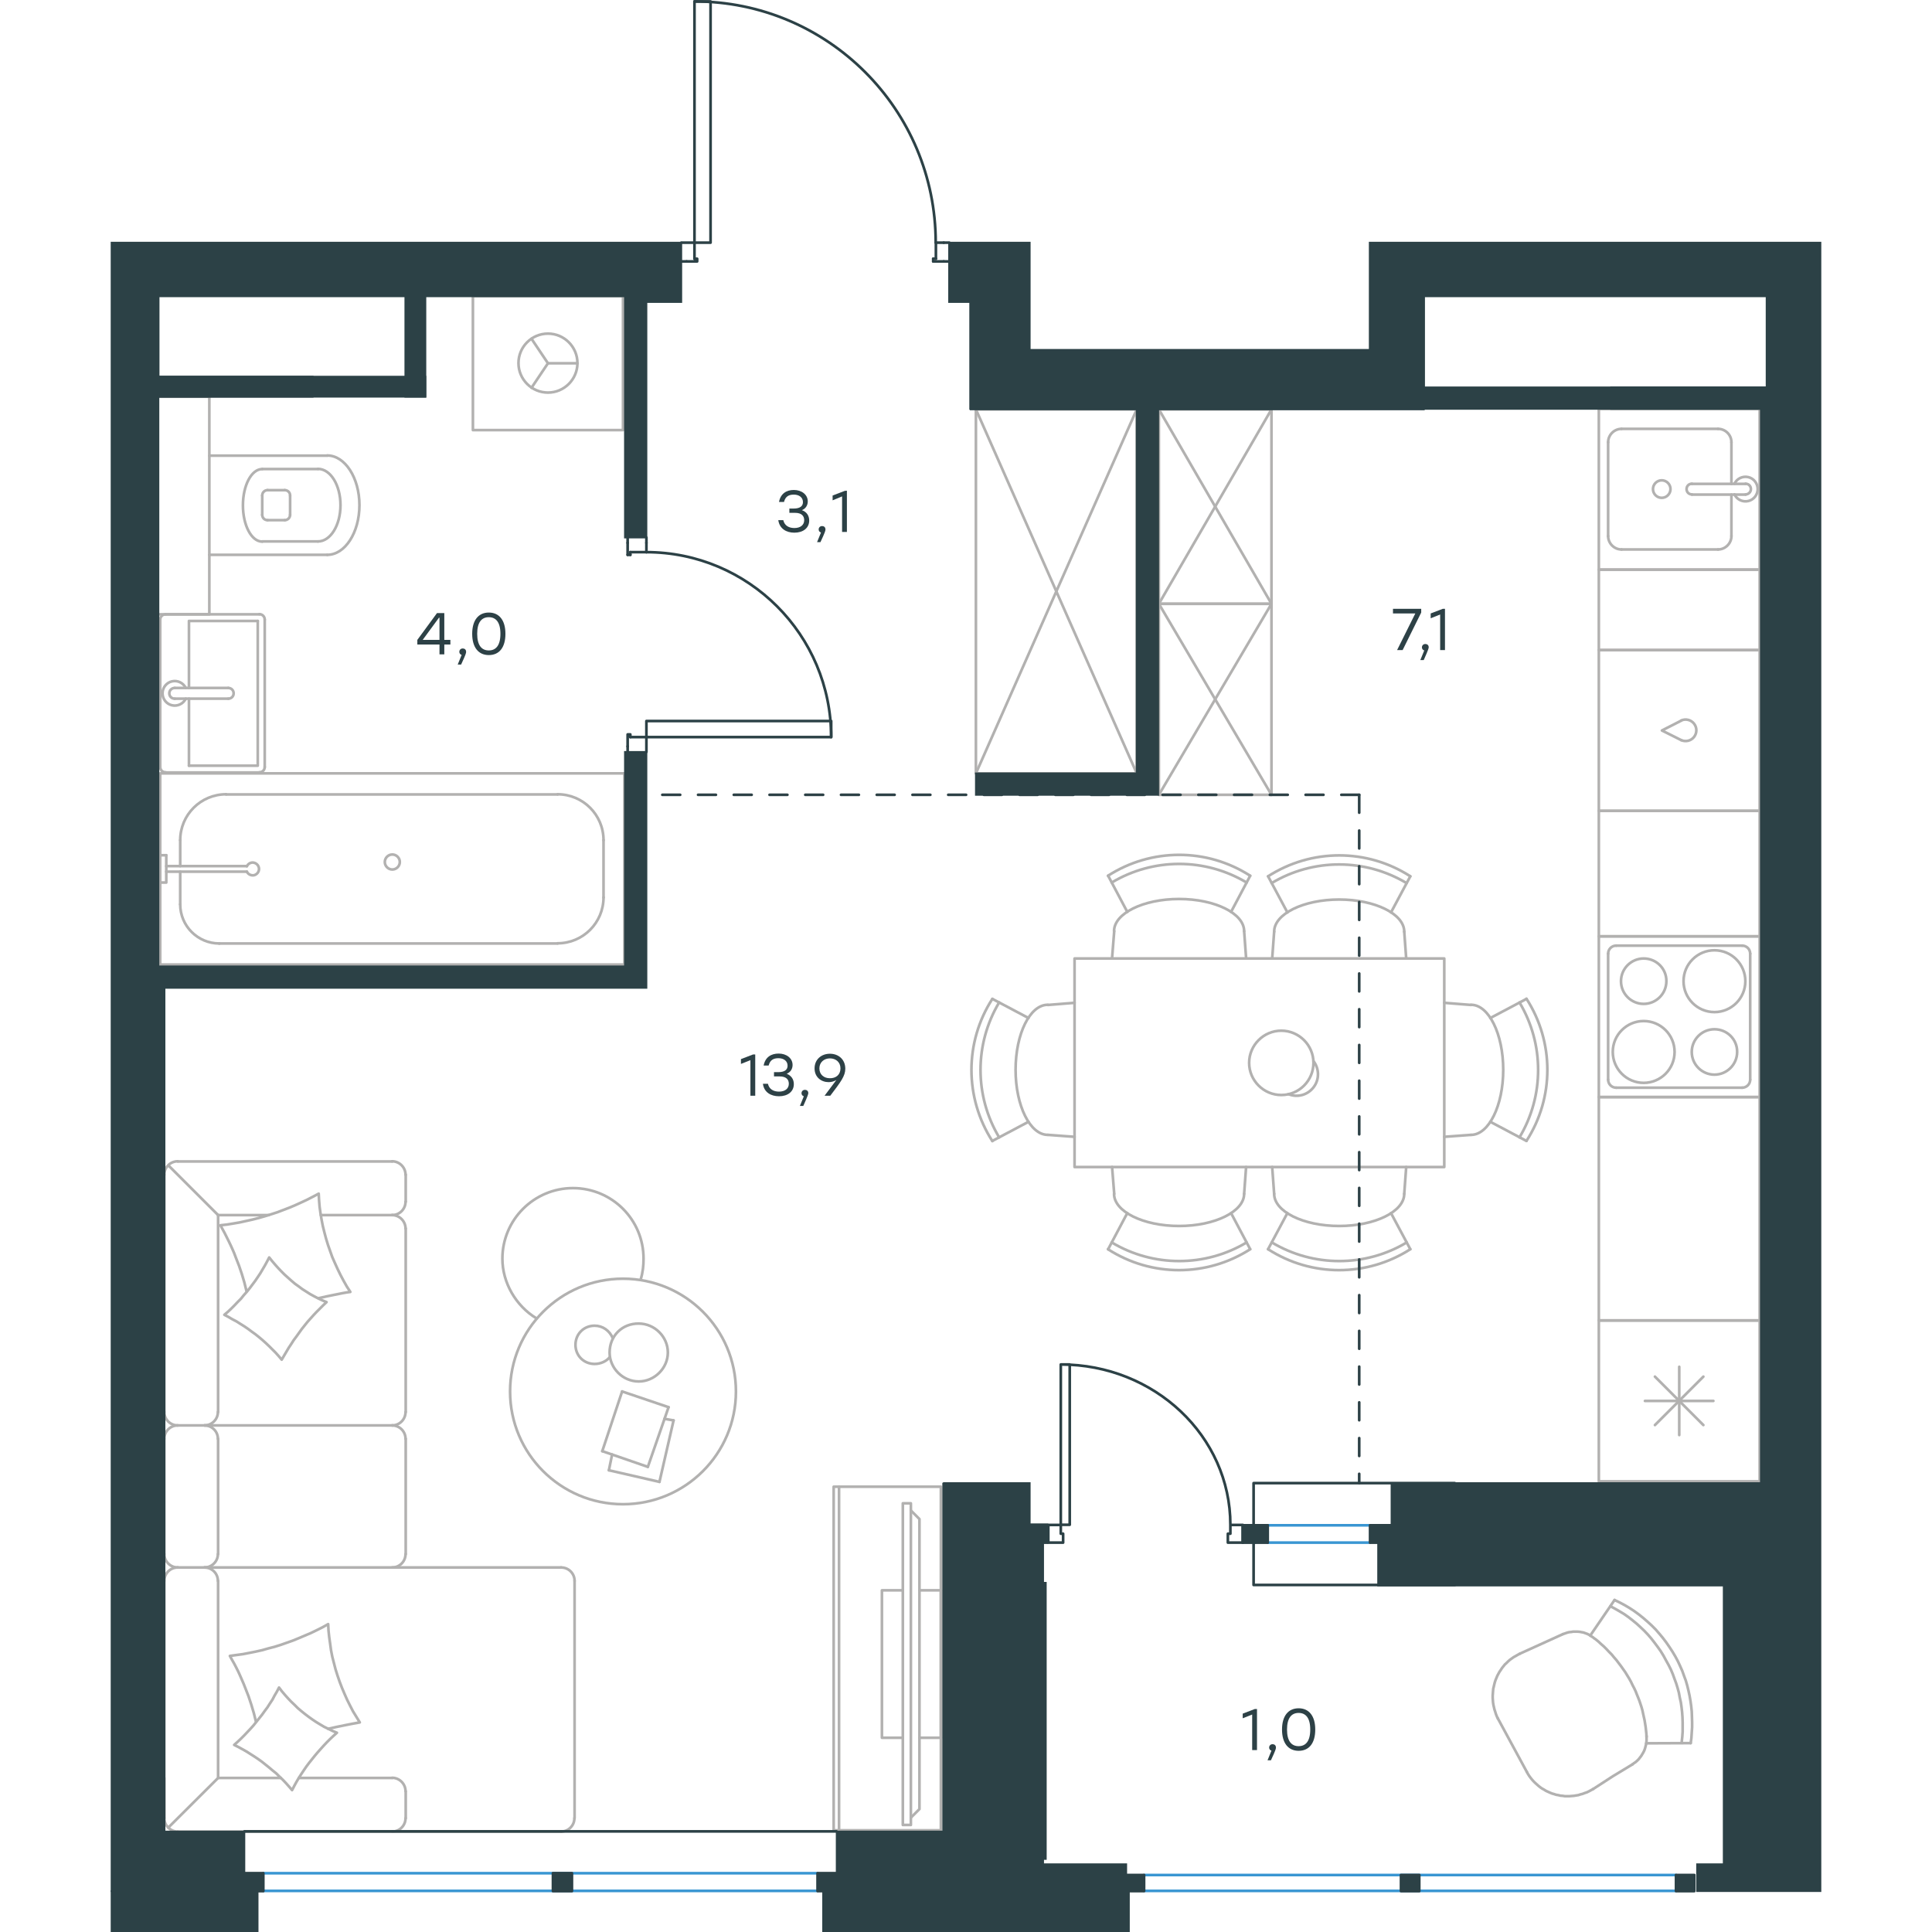 <?xml version="1.0" encoding="utf-8"?>
<!-- Generator: Adobe Illustrator 26.5.0, SVG Export Plug-In . SVG Version: 6.00 Build 0)  -->
<svg version="1.1" id="Слой_1" xmlns="http://www.w3.org/2000/svg" xmlns:xlink="http://www.w3.org/1999/xlink" x="0px" y="0px"
	 viewBox="0 0 957.3 1081.2" style="enable-background:new 0 0 957.3 1081.2;" xml:space="preserve" width="200" height="200">
<style type="text/css">
	.st0{fill:none;stroke:#B2B1B0;stroke-width:1.5;stroke-linecap:round;stroke-linejoin:round;stroke-miterlimit:10;}
	.st1{fill:none;stroke:#B2B1B0;stroke-width:1.5;stroke-linecap:round;stroke-linejoin:round;stroke-miterlimit:22.926;}
	.st2{fill:none;stroke:#2C4146;stroke-width:1.5;stroke-linecap:round;stroke-linejoin:round;stroke-miterlimit:10;}
	.st3{fill:none;stroke:#3996D2;stroke-width:1.5;stroke-linecap:round;stroke-linejoin:round;stroke-miterlimit:22.926;}
	.st4{fill:none;stroke:#2C4146;stroke-width:1.5;stroke-linecap:round;stroke-linejoin:round;stroke-miterlimit:22.926;}
	.st5{fill:#2C4146;}
	.st6{fill:#2C4146;stroke:#2C4146;stroke-miterlimit:10;}
	
		.st7{fill:none;stroke:#2D4146;stroke-width:1.5;stroke-linecap:round;stroke-linejoin:round;stroke-miterlimit:22.926;stroke-dasharray:10,10,0,0;}
	.st8{fill:#2D4146;}
</style>
<g>
	<line class="st0" x1="574.2" y1="432.8" x2="484.2" y2="229.1"/>
	<polyline class="st0" points="484.2,229.1 574.2,229.1 484.2,432.8 	"/>
	<polyline class="st0" points="574.2,229.1 574.2,432.8 484.2,432.8 484.2,229.1 	"/>
	<line class="st0" x1="907" y1="300" x2="907" y2="276.8"/>
	<path class="st0" d="M868,278.6c2.7,0,4.9-2.2,4.9-4.9c0-2.7-2.2-4.9-4.9-4.9s-4.9,2.2-4.9,4.9S865.3,278.6,868,278.6z"/>
	<path class="st0" d="M884.9,270.7c-1.7,0-3,1.3-3,3s1.3,3,3,3"/>
	<line class="st0" x1="914.9" y1="276.8" x2="884.9" y2="276.8"/>
	<path class="st0" d="M914.9,276.7c1.6,0,3-1.3,3-3s-1.3-3-3-3"/>
	<line class="st0" x1="914.9" y1="270.8" x2="884.9" y2="270.8"/>
	<path class="st0" d="M908.7,276.7c1.4,2.9,4.6,4.4,7.7,3.7c3.1-0.7,5.3-3.5,5.3-6.7s-2.2-6-5.3-6.7s-6.3,0.8-7.7,3.7"/>
	<path class="st0" d="M899.5,307.5c4.1,0,7.5-3.4,7.5-7.5"/>
	<path class="st0" d="M907,247.5c0-4.2-3.4-7.5-7.5-7.5"/>
	<path class="st0" d="M838,300c0,4.1,3.4,7.5,7.5,7.5"/>
	<path class="st0" d="M845.5,240c-4.1,0-7.5,3.4-7.5,7.5"/>
	<line class="st0" x1="899.5" y1="307.5" x2="845.5" y2="307.5"/>
	<line class="st0" x1="838" y1="300" x2="838" y2="247.5"/>
	<line class="st0" x1="845.5" y1="240" x2="899.5" y2="240"/>
	<line class="st0" x1="907" y1="247.5" x2="907" y2="270.8"/>
	<rect x="832.8" y="228.8" class="st0" width="90" height="90"/>
	<rect x="832.8" y="318.8" class="st0" width="90" height="45"/>
	<rect x="832.8" y="453.8" class="st0" width="90" height="70.2"/>
	<rect x="832.8" y="613.9" class="st0" width="90" height="125"/>
	<path class="st0" d="M97.4,291.1c1.6,0,3-1.3,3-3"/>
	<path class="st0" d="M100.4,277.3c0-1.7-1.3-3-3-3"/>
	<path class="st0" d="M84.8,288.1c0,1.7,1.3,3,3,3"/>
	<path class="st0" d="M87.8,274.3c-1.7,0-3,1.3-3,3"/>
	<line class="st0" x1="87.8" y1="291.1" x2="97.4" y2="291.1"/>
	<line class="st0" x1="100.4" y1="288.2" x2="100.4" y2="277.4"/>
	<line class="st0" x1="97.4" y1="274.3" x2="87.8" y2="274.3"/>
	<line class="st0" x1="84.8" y1="277.4" x2="84.8" y2="288.2"/>
	<path class="st0" d="M84.8,262.5c-6,0-10.8,9.1-10.8,20.3c0,11.2,4.8,20.3,10.8,20.3"/>
	<line class="st0" x1="116" y1="303" x2="84.8" y2="303"/>
	<path class="st0" d="M116,303c7,0,12.6-9.1,12.6-20.3c0-11.2-5.6-20.3-12.6-20.3"/>
	<line class="st0" x1="116" y1="262.5" x2="84.8" y2="262.5"/>
	<path class="st0" d="M121.2,310.5c9.9,0,18-12.4,18-27.8c0-15.3-8.1-27.8-18-27.8"/>
	<line class="st0" x1="121.2" y1="310.5" x2="55.2" y2="310.5"/>
	<line class="st0" x1="121.2" y1="255" x2="55.2" y2="255"/>
	<polyline class="st0" points="26.7,343.8 55.2,343.8 55.2,222 26.7,222 	"/>
	<polyline class="st0" points="235.5,217 244.7,203.3 235.5,189.6 	"/>
	<line class="st0" x1="244.7" y1="203.3" x2="261.2" y2="203.3"/>
	<path class="st0" d="M228.2,203.2c0,9.1,7.4,16.5,16.5,16.5s16.5-7.4,16.5-16.5s-7.4-16.5-16.5-16.5S228.2,194.1,228.2,203.2z"/>
	<rect x="202.7" y="165.7" class="st0" width="84" height="75"/>
	<line class="st0" x1="38.9" y1="506.1" x2="38.9" y2="487.8"/>
	<path class="st0" d="M76.2,487.8c0.7,1.5,2.4,2.3,4,2c1.6-0.4,2.8-1.8,2.8-3.5s-1.2-3.1-2.8-3.5c-1.6-0.4-3.3,0.5-4,2"/>
	<line class="st0" x1="31.1" y1="487.8" x2="76.2" y2="487.8"/>
	<line class="st0" x1="31.1" y1="484.7" x2="76.2" y2="484.7"/>
	<line class="st0" x1="31.1" y1="478.6" x2="27.7" y2="478.6"/>
	<polyline class="st0" points="31.1,478.6 31.1,493.9 27.7,493.9 	"/>
	<path class="st0" d="M153.4,482.4c0,2.3,1.9,4.2,4.2,4.2s4.2-1.9,4.2-4.2c0-2.3-1.9-4.2-4.2-4.2
		C155.3,478.2,153.4,480.1,153.4,482.4z"/>
	<path class="st0" d="M38.9,506.1c0,12.1,9.8,21.9,21.9,21.9"/>
	<path class="st0" d="M64.6,444.5c-14.2,0-25.7,11.5-25.7,25.7"/>
	<path class="st0" d="M250.1,527.9c14.2,0,25.7-11.5,25.7-25.7"/>
	<path class="st0" d="M275.8,470.2c0-14.2-11.5-25.7-25.7-25.7"/>
	<line class="st0" x1="38.9" y1="470.2" x2="38.9" y2="484.7"/>
	<line class="st0" x1="60.7" y1="528" x2="250.1" y2="528"/>
	<line class="st0" x1="275.8" y1="502.3" x2="275.8" y2="470.2"/>
	<line class="st0" x1="250.1" y1="444.6" x2="64.6" y2="444.6"/>
	<rect x="27.7" y="432.8" class="st0" width="259.8" height="107"/>
	<g>
		<line class="st0" x1="43.8" y1="391" x2="43.8" y2="428.5"/>
		<polyline class="st0" points="43.8,385 43.8,347.5 82.3,347.5 		"/>
		<polyline class="st0" points="82.3,347.5 82.3,428.5 43.8,428.5 		"/>
		<path class="st0" d="M83.2,432.2c1.7,0,3-1.3,3-3"/>
		<path class="st0" d="M86.2,346.7c0-1.6-1.3-3-3-3"/>
		<path class="st0" d="M27.7,429.2c0,1.7,1.3,3,3,3"/>
		<path class="st0" d="M30.7,343.8c-1.7,0-3,1.3-3,3"/>
		<path class="st0" d="M65.8,391c1.7,0,3-1.3,3-3s-1.3-3-3-3"/>
		<line class="st0" x1="35.9" y1="391" x2="65.8" y2="391"/>
		<path class="st0" d="M35.8,385c-1.6,0-3,1.3-3,3s1.3,3,3,3"/>
		<line class="st0" x1="35.9" y1="385" x2="65.8" y2="385"/>
		<path class="st0" d="M42,385c-1.4-2.9-4.6-4.4-7.7-3.7c-3.1,0.7-5.3,3.5-5.3,6.7s2.2,6,5.3,6.7s6.3-0.8,7.7-3.7"/>
		<line class="st0" x1="30.8" y1="432.3" x2="83.3" y2="432.3"/>
		<line class="st0" x1="86.2" y1="429.3" x2="86.2" y2="346.8"/>
		<line class="st0" x1="83.3" y1="343.8" x2="30.8" y2="343.8"/>
		<line class="st0" x1="27.7" y1="346.8" x2="27.7" y2="429.3"/>
	</g>
	<path class="st0" d="M878.9,414.2c2.5,1.1,5.5,0.4,7.2-1.8c1.7-2.2,1.7-5.2,0-7.4c-1.7-2.2-4.7-2.9-7.2-1.8"/>
	<polyline class="st0" points="878.9,403.3 868.1,408.8 878.9,414.2 	"/>
	<rect x="832.8" y="363.8" class="st0" width="90" height="90"/>
	<line class="st0" x1="649.6" y1="337.9" x2="586.6" y2="229.1"/>
	<polyline class="st0" points="586.6,229.1 649.6,229.1 586.6,337.9 	"/>
	<polyline class="st0" points="649.6,229.1 649.6,337.9 586.6,337.9 586.6,229.1 	"/>
	<line class="st0" x1="649.6" y1="444.8" x2="586.6" y2="337.9"/>
	<polyline class="st0" points="586.6,337.9 649.6,337.9 586.6,444.8 	"/>
	<polyline class="st0" points="649.6,337.9 649.6,444.8 586.6,444.8 586.6,337.9 	"/>
	<path class="st0" d="M857.9,571.4c-9.5,0-17.3,7.7-17.3,17.3c0,9.5,7.7,17.3,17.3,17.3c9.5,0,17.3-7.7,17.3-17.3
		C875.2,579.2,867.5,571.4,857.9,571.4z"/>
	<path class="st0" d="M857.9,536.4c-7,0-12.7,5.7-12.7,12.7s5.7,12.7,12.7,12.7s12.7-5.7,12.7-12.7
		C870.7,542.1,865,536.4,857.9,536.4z"/>
	<path class="st0" d="M897.5,531.8c-9.5,0-17.3,7.7-17.3,17.3c0,9.5,7.7,17.3,17.3,17.3c9.5,0,17.3-7.7,17.3-17.3
		C914.8,539.6,907.1,531.8,897.5,531.8z"/>
	<path class="st0" d="M897.5,576c-7,0-12.7,5.7-12.7,12.7s5.7,12.7,12.7,12.7s12.7-5.7,12.7-12.7C910.3,581.7,904.6,576,897.5,576z"
		/>
	<path class="st0" d="M842.5,529.2c-2.5,0-4.5,2-4.5,4.5"/>
	<path class="st0" d="M838,604.2c0,2.5,2,4.5,4.5,4.5"/>
	<path class="st0" d="M917.5,533.7c0-2.5-2-4.5-4.5-4.5"/>
	<path class="st0" d="M913,608.7c2.5,0,4.5-2,4.5-4.5"/>
	<line class="st0" x1="838" y1="533.7" x2="838" y2="604.2"/>
	<line class="st0" x1="913" y1="529.2" x2="842.5" y2="529.2"/>
	<line class="st0" x1="917.5" y1="604.2" x2="917.5" y2="533.7"/>
	<line class="st0" x1="842.5" y1="608.7" x2="913" y2="608.7"/>
	<rect x="832.8" y="524" class="st0" width="90" height="90"/>
	<line class="st0" x1="864.2" y1="797.5" x2="891.3" y2="770.4"/>
	<line class="st0" x1="891.3" y1="797.5" x2="864.2" y2="770.4"/>
	<line class="st0" x1="858.6" y1="784" x2="896.9" y2="784"/>
	<line class="st0" x1="877.8" y1="803.1" x2="877.8" y2="764.9"/>
	<rect x="832.8" y="739" class="st0" width="90" height="90"/>
	<path class="st0" d="M649.8,695.3c23.2,13.9,52.3,13.9,75.5,0"/>
	<path class="st0" d="M647.7,699.1c24.2,15.6,55.3,15.6,79.6,0"/>
	<line class="st0" x1="716.5" y1="678.9" x2="727.3" y2="699.1"/>
	<line class="st0" x1="658.5" y1="678.9" x2="647.7" y2="699.1"/>
	<line class="st0" x1="651.1" y1="668.1" x2="650" y2="653.1"/>
	<line class="st0" x1="723.9" y1="668.1" x2="725" y2="653.1"/>
	<path class="st0" d="M651.1,668.1c0,9.9,16.3,18,36.4,18c20.1,0,36.4-8.1,36.4-18"/>
	<path class="st0" d="M725.2,494.2c-23.2-13.9-52.3-13.9-75.5,0"/>
	<path class="st0" d="M727.3,490.4c-24.2-15.6-55.3-15.6-79.6,0"/>
	<line class="st0" x1="716.5" y1="510.6" x2="727.3" y2="490.4"/>
	<line class="st0" x1="658.5" y1="510.6" x2="647.7" y2="490.4"/>
	<line class="st0" x1="651.1" y1="521.4" x2="650" y2="536.4"/>
	<line class="st0" x1="723.9" y1="521.4" x2="725" y2="536.4"/>
	<path class="st0" d="M723.9,521.4c0-9.9-16.3-18-36.4-18c-20.1,0-36.4,8.1-36.4,18"/>
	<path class="st0" d="M635.7,493.9c-23.2-13.9-52.3-13.9-75.5,0"/>
	<path class="st0" d="M637.7,490.1c-24.2-15.6-55.3-15.6-79.6,0"/>
	<line class="st0" x1="568.9" y1="510.3" x2="558.2" y2="490.1"/>
	<line class="st0" x1="627" y1="510.3" x2="637.7" y2="490.1"/>
	<line class="st0" x1="634.3" y1="521.1" x2="635.4" y2="536.1"/>
	<line class="st0" x1="561.6" y1="521.1" x2="560.4" y2="536.1"/>
	<path class="st0" d="M634.3,521.1c0-9.9-16.3-18-36.4-18c-20.1,0-36.4,8.1-36.4,18"/>
	<path class="st0" d="M788.4,636.5c13.9-23.2,13.9-52.3,0-75.5"/>
	<path class="st0" d="M792.3,638.5c15.6-24.2,15.6-55.3,0-79.6"/>
	<line class="st0" x1="772.1" y1="569.7" x2="792.3" y2="559"/>
	<line class="st0" x1="772.1" y1="627.8" x2="792.3" y2="638.5"/>
	<line class="st0" x1="761.3" y1="635.1" x2="746.3" y2="636.2"/>
	<line class="st0" x1="761.3" y1="562.4" x2="746.3" y2="561.2"/>
	<path class="st0" d="M761.3,635.1c9.9,0,18-16.3,18-36.4c0-20.1-8.1-36.4-18-36.4"/>
	<path class="st0" d="M497.2,561c-13.9,23.2-13.9,52.3,0,75.5"/>
	<path class="st0" d="M493.4,559c-15.6,24.2-15.6,55.3,0,79.6"/>
	<line class="st0" x1="513.6" y1="627.8" x2="493.4" y2="638.5"/>
	<line class="st0" x1="513.6" y1="569.7" x2="493.4" y2="559"/>
	<line class="st0" x1="524.5" y1="562.4" x2="539.4" y2="561.2"/>
	<line class="st0" x1="524.5" y1="635.1" x2="539.4" y2="636.2"/>
	<path class="st0" d="M524.4,562.3c-10,0-18,16.3-18,36.4c0,20.1,8.1,36.4,18,36.4"/>
	<path class="st0" d="M560.2,695.3c23.2,13.9,52.3,13.9,75.5,0"/>
	<path class="st0" d="M558.1,699.1c24.2,15.6,55.3,15.6,79.6,0"/>
	<line class="st0" x1="627" y1="678.9" x2="637.7" y2="699.1"/>
	<line class="st0" x1="568.9" y1="678.9" x2="558.2" y2="699.1"/>
	<line class="st0" x1="561.6" y1="668.1" x2="560.4" y2="653.1"/>
	<line class="st0" x1="634.3" y1="668.1" x2="635.4" y2="653.1"/>
	<path class="st0" d="M561.5,668.1c0,9.9,16.3,18,36.4,18c20.1,0,36.4-8.1,36.4-18"/>
	<path class="st0" d="M659.1,612.3c5,2.1,10.8,0.5,14.1-3.9c3.3-4.3,3.2-10.3-0.1-14.6"/>
	<path class="st0" d="M673.1,594.8c0-9.9-8.1-18-18-18s-18,8.1-18,18s8.1,18,18,18C665.1,612.8,673.1,604.7,673.1,594.8z"/>
	<rect x="539.4" y="536.4" class="st0" width="206.9" height="116.7"/>
	<line class="st0" x1="60.1" y1="995" x2="95.2" y2="995"/>
	<line class="st0" x1="117.6" y1="680" x2="157.5" y2="680"/>
	<polygon class="st0" points="126.6,969.7 124.2,968.7 121.8,967.5 119.5,966.4 117.3,965.1 115,963.7 112.9,962.3 110.8,960.8 
		108.7,959.2 106.7,957.6 104.7,955.9 102.9,954.1 101,952.3 99.2,950.4 97.5,948.5 95.8,946.5 94.2,944.4 93,946.7 91.7,948.9 
		90.5,951.2 89.1,953.3 87.7,955.5 86.2,957.5 84.7,959.6 83.1,961.6 81.5,963.6 79.9,965.6 78.2,967.5 76.5,969.3 74.7,971.2 
		72.9,973 71,974.8 69.1,976.5 71.5,977.7 73.7,978.9 76,980.2 78.2,981.6 80.4,983 82.5,984.4 84.6,985.9 86.6,987.5 88.6,989.1 
		90.6,990.8 92.6,992.4 94.4,994.2 96.3,996 98.1,997.9 99.8,999.8 101.5,1001.8 102.7,999.5 103.9,997.3 105.2,995.1 106.6,992.9 
		108,990.8 109.5,988.6 111,986.6 112.6,984.6 114.2,982.6 115.8,980.7 117.5,978.8 119.2,976.9 121,975 122.8,973.2 124.7,971.4 	
		"/>
	<polyline class="st0" points="121.7,967.5 126.1,966.5 130.5,965.6 135,964.7 137.2,964.3 139.4,963.9 137.5,960.8 135.6,957.7 
		133.9,954.4 132.3,951.2 130.8,947.8 129.4,944.5 128.1,941.1 126.9,937.6 125.8,934.1 124.9,930.6 124,927.1 123.3,923.5 
		122.8,919.8 122.3,916.3 121.9,912.6 121.7,908.9 118.5,910.7 115.3,912.3 112,913.9 108.7,915.3 105.4,916.7 102,918.1 
		98.6,919.3 95.2,920.5 91.7,921.6 88.2,922.5 84.7,923.5 81.1,924.3 77.6,925 74,925.7 70.3,926.2 66.7,926.7 67.9,928.9 69.1,931 
		70.3,933.3 71.4,935.5 72.4,937.7 73.4,940 74.4,942.3 75.3,944.6 77.1,949.2 78.7,954 80.1,958.7 81.3,963.5 	"/>
	<polyline class="st0" points="116.4,726.5 120.8,725.5 125.2,724.6 129.7,723.7 131.9,723.3 134.1,723 132.1,719.9 130.3,716.7 
		128.6,713.5 127,710.2 125.5,706.9 124,703.5 122.8,700.1 121.6,696.7 120.5,693.1 119.6,689.7 118.7,686.1 118,682.5 117.4,678.9 
		116.9,675.3 116.6,671.6 116.4,668 113.2,669.7 109.9,671.4 106.7,672.9 103.4,674.4 100.1,675.8 96.7,677.1 93.3,678.4 
		89.9,679.5 86.4,680.6 82.9,681.6 79.4,682.5 75.8,683.3 72.2,684.1 68.7,684.7 65,685.3 61.4,685.7 62.6,687.9 63.8,690.1 
		64.9,692.3 66,694.5 67.1,696.8 68.1,699 69.1,701.3 70,703.7 71.8,708.3 73.4,713 74.8,717.7 76,722.5 	"/>
	<polygon class="st0" points="120.8,728.7 118.4,727.7 116.1,726.6 113.8,725.4 111.6,724.2 109.4,722.8 107.2,721.4 105.2,719.9 
		103.1,718.4 101.1,716.7 99.2,715 97.3,713.3 95.5,711.5 93.7,709.6 92,707.7 90.3,705.7 88.7,703.7 87.5,706 86.3,708.2 85,710.4 
		83.7,712.6 82.3,714.7 80.8,716.9 79.3,718.9 77.8,720.9 76.2,722.9 74.5,724.8 72.9,726.8 71.1,728.6 69.3,730.5 67.5,732.3 
		65.6,734.1 63.6,735.8 65.9,737 68.1,738.3 70.4,739.5 72.6,740.9 74.7,742.2 76.9,743.7 78.9,745.2 81,746.7 83,748.3 84.9,749.9 
		86.8,751.6 88.7,753.4 90.5,755.2 92.3,757 94,758.9 95.7,760.9 97,758.7 98.3,756.5 99.6,754.3 101,752.2 102.4,750 103.9,748 
		105.4,745.9 106.9,743.8 108.5,741.8 110.1,739.8 111.8,737.9 113.5,736 115.3,734.1 117.1,732.3 118.9,730.5 	"/>
	<line class="st0" x1="60.1" y1="680" x2="32.5" y2="652.4"/>
	<polyline class="st0" points="60.1,884.7 60.1,995 32.2,1022.8 	"/>
	<line class="st0" x1="60.1" y1="805.2" x2="60.1" y2="869.7"/>
	<line class="st0" x1="60.1" y1="680" x2="60.1" y2="790.2"/>
	<path class="st0" d="M60,884.7c0-4.2-3.4-7.5-7.5-7.5"/>
	<path class="st0" d="M52.5,877.2c4.1,0,7.5-3.4,7.5-7.5"/>
	<path class="st0" d="M60,805.2c0-4.2-3.4-7.5-7.5-7.5"/>
	<path class="st0" d="M52.5,797.7c4.1,0,7.5-3.4,7.5-7.5"/>
	<line class="st0" x1="259.6" y1="884.7" x2="259.6" y2="1017.5"/>
	<line class="st0" x1="37.6" y1="877.2" x2="252.1" y2="877.2"/>
	<line class="st0" x1="157.5" y1="797.7" x2="37.6" y2="797.7"/>
	<line class="st0" x1="30" y1="884.7" x2="30" y2="1017.5"/>
	<line class="st0" x1="30" y1="805.2" x2="30" y2="869.7"/>
	<line class="st0" x1="165.1" y1="805.2" x2="165.1" y2="869.7"/>
	<line class="st0" x1="165.1" y1="687.5" x2="165.1" y2="790.2"/>
	<path class="st0" d="M37.5,877.2c-4.2,0-7.5,3.4-7.5,7.5"/>
	<path class="st0" d="M30,869.7c0,4.1,3.4,7.5,7.5,7.5"/>
	<path class="st0" d="M37.5,797.7c-4.2,0-7.5,3.4-7.5,7.5"/>
	<path class="st0" d="M30,790.2c0,4.2,3.4,7.5,7.5,7.5"/>
	<path class="st0" d="M157.5,877.2c4.2,0,7.5-3.4,7.5-7.5"/>
	<path class="st0" d="M252,1025c4.2,0,7.5-3.4,7.5-7.5"/>
	<path class="st0" d="M259.6,884.7c0-4.2-3.4-7.5-7.5-7.5"/>
	<path class="st0" d="M165,805.2c0-4.2-3.4-7.5-7.5-7.5"/>
	<path class="st0" d="M157.5,797.7c4.2,0,7.5-3.4,7.5-7.5"/>
	<path class="st0" d="M165,687.5c0-4.1-3.4-7.5-7.5-7.5"/>
	<path class="st0" d="M30,1017.5c0,4.1,3.4,7.5,7.5,7.5"/>
	<path class="st0" d="M157.5,1025c4.2,0,7.5-3.4,7.5-7.5"/>
	<path class="st0" d="M165,1002.4c0-4.1-3.4-7.5-7.5-7.5"/>
	<path class="st0" d="M37.5,649.9c-4.2,0-7.5,3.4-7.5,7.5"/>
	<path class="st0" d="M165,657.4c0-4.1-3.4-7.5-7.5-7.5"/>
	<path class="st0" d="M157.5,680c4.2,0,7.5-3.4,7.5-7.5"/>
	<line class="st0" x1="252.1" y1="1025" x2="37.6" y2="1025"/>
	<line class="st0" x1="30" y1="1017.5" x2="30" y2="995"/>
	<line class="st0" x1="105.3" y1="995" x2="157.5" y2="995"/>
	<line class="st0" x1="165.1" y1="1002.5" x2="165.1" y2="1017.5"/>
	<line class="st0" x1="157.5" y1="650" x2="37.6" y2="650"/>
	<line class="st0" x1="30" y1="657.4" x2="30" y2="790.2"/>
	<line class="st0" x1="60.1" y1="680" x2="88.5" y2="680"/>
	<line class="st0" x1="165.1" y1="672.5" x2="165.1" y2="657.4"/>
	<line class="st0" x1="464.6" y1="972.5" x2="452.6" y2="972.5"/>
	<line class="st0" x1="464.6" y1="890" x2="452.6" y2="890"/>
	<polyline class="st0" points="447.8,845.3 452.6,850.1 452.6,1012.4 447.8,1017.2 	"/>
	<rect x="443.3" y="841.3" class="st0" width="4.5" height="180"/>
	<polyline class="st0" points="443.3,890 431.6,890 431.6,972.5 443.3,972.5 	"/>
	<line class="st0" x1="464.6" y1="972.5" x2="464.6" y2="890"/>
	<line class="st0" x1="407.6" y1="832" x2="407.6" y2="1024.3"/>
	<rect x="404.6" y="832" class="st0" width="60" height="192.3"/>
	<polyline class="st0" points="812.7,914.5 813.9,914.1 815,913.7 816.2,913.4 817.3,913.3 818.5,913.1 819.7,913.1 820.8,913.1 
		822,913.2 823.1,913.4 824.2,913.6 825.3,914 826.4,914.4 827.4,914.9 828.4,915.6 829.4,916.2 830.4,917 	"/>
	<polyline class="st0" points="859.5,971.5 859.5,972.7 859.5,973.9 859.4,975.1 859.2,976.3 858.9,977.5 858.6,978.6 858.2,979.7 
		857.7,980.7 857.1,981.7 856.5,982.7 855.8,983.6 855.1,984.5 854.3,985.3 853.4,986.1 852.5,986.7 851.6,987.4 	"/>
	<polyline class="st0" points="829.6,1001.2 827.4,1002.4 826.2,1003 825,1003.4 823.7,1003.9 822.5,1004.2 821.3,1004.6 
		820,1004.8 818.8,1005 817.5,1005.1 816.3,1005.2 815.1,1005.2 813.8,1005.2 812.6,1005 811.3,1004.9 810.1,1004.6 808.9,1004.4 
		807.7,1004 806.6,1003.7 805.4,1003.2 804.3,1002.7 803.2,1002.2 802.1,1001.5 801,1000.9 800,1000.2 799,999.4 798.1,998.6 
		797.1,997.7 796.2,996.8 795.4,995.9 794.6,994.9 793.8,993.8 793.1,992.7 792.5,991.6 	"/>
	<polyline class="st0" points="841.6,895.4 844.5,896.8 847.3,898.3 850,899.9 852.6,901.6 855.2,903.5 857.7,905.5 860,907.5 
		862.3,909.6 864.6,911.9 866.6,914.2 868.6,916.6 870.5,919.1 872.3,921.7 874,924.3 875.6,927 877.1,929.8 878.3,932.4 
		879.5,935.1 880.5,937.9 881.5,940.6 882.3,943.4 883,946.3 883.6,949.1 884.1,952 884.5,954.9 884.8,957.8 884.9,960.7 885,963.7 
		885,966.6 884.8,969.6 884.6,972.6 884.2,975.5 	"/>
	<polyline class="st0" points="830.9,917.3 832.5,918.6 834,920 835.6,921.4 837.1,922.9 838.5,924.4 840,925.9 841.3,927.5 
		842.7,929.1 843.9,930.7 845.2,932.4 846.4,934.1 847.6,935.8 848.7,937.6 849.8,939.4 850.8,941.2 851.7,943.1 852.6,944.8 
		853.4,946.5 854.1,948.3 854.8,950 855.5,951.8 856.1,953.6 856.7,955.4 857.2,957.2 857.6,959.1 858,960.9 858.4,962.7 
		858.7,964.6 859,966.5 859.2,968.3 859.4,970.2 859.5,972 	"/>
	<polyline class="st0" points="839.3,898.9 841.9,900.3 844.5,901.8 847,903.3 849.4,905 851.7,906.8 853.9,908.6 856.1,910.6 
		858.2,912.6 860.2,914.7 862.1,916.9 863.9,919.2 865.7,921.6 867.4,924 869,926.6 870.4,929.2 871.9,931.9 873.1,934.3 
		874.2,936.9 875.1,939.4 876.1,942.1 876.9,944.7 877.6,947.3 878.1,950 878.7,952.7 879.1,955.5 879.4,958.2 879.6,960.9 
		879.7,963.7 879.7,966.5 879.7,969.2 879.5,971.9 879.2,974.7 	"/>
	<polyline class="st0" points="776.3,961.7 775.7,960.5 775.2,959.2 774.8,957.9 774.4,956.7 774.1,955.4 773.8,954.1 773.6,952.8 
		773.5,951.5 773.4,950.2 773.4,948.9 773.5,947.6 773.6,946.3 773.7,945.1 774,943.9 774.3,942.6 774.6,941.4 775,940.2 775.5,939 
		776,937.8 776.6,936.7 777.2,935.6 777.9,934.6 778.6,933.5 779.4,932.5 780.2,931.5 781.1,930.7 782,929.8 783,928.9 784,928.2 
		785.1,927.4 786.2,926.8 787.4,926.1 788.7,925.4 	"/>
	<line class="st0" x1="884.2" y1="975.5" x2="859.3" y2="975.6"/>
	<line class="st0" x1="841.6" y1="895.4" x2="828" y2="915.3"/>
	<line class="st0" x1="788.7" y1="925.4" x2="812.7" y2="914.5"/>
	<polyline class="st0" points="829.6,1001.2 840.7,994 851.6,987.4 	"/>
	<line class="st0" x1="776.3" y1="961.7" x2="792.5" y2="991.6"/>
	<g>
		<line class="st1" x1="307.1" y1="829.3" x2="278.8" y2="822.8"/>
		<line class="st1" x1="278.8" y1="822.8" x2="280.6" y2="814"/>
		<line class="st1" x1="309.9" y1="794" x2="315" y2="794.9"/>
		<line class="st1" x1="315" y1="794.9" x2="307.1" y2="829.3"/>
		<line class="st1" x1="300.6" y1="820.9" x2="275.1" y2="812.1"/>
		<line class="st1" x1="275.1" y1="812.1" x2="286.2" y2="778.7"/>
		<line class="st1" x1="286.2" y1="778.7" x2="312.2" y2="787.5"/>
		<line class="st1" x1="312.2" y1="787.5" x2="300.6" y2="820.9"/>
		<ellipse class="st1" cx="286.7" cy="778.7" rx="63.2" ry="63.1"/>
		<path class="st1" d="M279.2,756.9c0,8.8,7.4,16.2,16.3,16.2c8.8,0,16.3-7.4,16.3-16.2s-7.4-16.2-16.3-16.2
			C286.2,740.6,279.2,747.6,279.2,756.9z"/>
		<path class="st1" d="M279.2,759.6c-1.9,2.3-5.1,3.7-8.4,3.7c-6,0-10.7-4.6-10.7-10.7c0-6,4.6-10.7,10.7-10.7c4.6,0,8.4,2.8,10.2,7
			"/>
		<path class="st1" d="M238.3,737.8c-11.6-7-19.1-20-19.1-33.4c0-21.8,17.7-39.5,39.5-39.5c21.8,0,39.5,17.6,39.5,39.5
			c0,3.9-0.4,7.7-1.6,11.6"/>
	</g>
</g>
<line class="st2" x1="466.2" y1="135.8" x2="469.3" y2="135.8"/>
<polyline class="st2" points="319.3,135.8 322.3,135.8 326.7,135.8 "/>
<line class="st2" x1="461.8" y1="135.8" x2="466.2" y2="135.8"/>
<path class="st2" d="M461.7,135.8c0-74.6-60.4-135-135-135"/>
<line class="st2" x1="466.2" y1="146.3" x2="460.3" y2="146.3"/>
<line class="st2" x1="322.3" y1="146.3" x2="319.3" y2="146.3"/>
<line class="st2" x1="326.7" y1="135.8" x2="326.7" y2="144.8"/>
<polyline class="st2" points="322.3,146.3 328.2,146.3 328.2,144.8 326.7,144.8 "/>
<line class="st2" x1="461.8" y1="144.8" x2="460.3" y2="144.8"/>
<line class="st2" x1="469.3" y1="146.3" x2="466.2" y2="146.3"/>
<line class="st2" x1="461.8" y1="135.8" x2="461.8" y2="144.8"/>
<line class="st2" x1="460.3" y1="144.8" x2="460.3" y2="146.3"/>
<polygon class="st2" points="326.7,0.8 335.7,0.8 335.7,33.6 335.7,135.8 326.7,135.8 326.7,102.7 "/>
<line class="st2" x1="299.8" y1="303.8" x2="299.8" y2="300.8"/>
<polyline class="st2" points="299.8,420.8 299.8,417.7 299.8,412.5 "/>
<line class="st2" x1="299.8" y1="309" x2="299.8" y2="303.8"/>
<path class="st2" d="M403.2,412.5c0-57.2-46.3-103.5-103.5-103.5"/>
<line class="st2" x1="289.3" y1="303.8" x2="289.3" y2="310.5"/>
<line class="st2" x1="289.3" y1="417.7" x2="289.3" y2="420.8"/>
<line class="st2" x1="299.8" y1="412.5" x2="290.8" y2="412.5"/>
<polyline class="st2" points="289.3,417.7 289.3,411 290.8,411 290.8,412.5 "/>
<line class="st2" x1="290.8" y1="309" x2="290.8" y2="310.5"/>
<line class="st2" x1="289.3" y1="300.8" x2="289.3" y2="303.8"/>
<line class="st2" x1="299.8" y1="309" x2="290.8" y2="309"/>
<line class="st2" x1="290.8" y1="310.5" x2="289.3" y2="310.5"/>
<polygon class="st2" points="332.8,412.5 403.2,412.5 403.2,403.5 370.4,403.5 299.8,403.5 299.8,412.5 "/>
<line class="st3" x1="704.6" y1="863.3" x2="647.5" y2="863.3"/>
<line class="st3" x1="704.8" y1="853.6" x2="647.5" y2="853.6"/>
<rect x="640.1" y="853.6" class="st4" width="7.4" height="9.7"/>
<rect x="639.6" y="830" class="st4" width="112.6" height="57"/>
<rect x="704.8" y="853.6" class="st4" width="14.7" height="9.7"/>
<path class="st4" d="M524.7,863.3v-9.9h7v4.9h1.3v5H524.7z M633.5,863.3h-8.3v-5h1.4v-4.9h7v9.9H633.5z M531.7,763.6
	c52.4,0,94.9,40.1,94.9,89.7 M531.7,763.6h5v89.7h-5V763.6z"/>
<rect x="514.3" y="853.3" class="st4" width="9.9" height="10"/>
<rect x="633.5" y="853.6" class="st4" width="6.6" height="9.7"/>
<line class="st3" x1="578.3" y1="1049.3" x2="876" y2="1049.3"/>
<line class="st3" x1="578.3" y1="1058.2" x2="876" y2="1058.2"/>
<rect x="568.1" y="1049.3" class="st4" width="10.2" height="9"/>
<rect x="876" y="1049.3" class="st4" width="10.2" height="9"/>
<rect x="722.1" y="1049.3" class="st4" width="10.2" height="9"/>
<line class="st3" x1="85.4" y1="1058.2" x2="395.6" y2="1058.2"/>
<line class="st3" x1="85.4" y1="1048.3" x2="395.6" y2="1048.3"/>
<rect x="74.8" y="1048.3" class="st4" width="10.6" height="10"/>
<rect x="395.6" y="1048.3" class="st4" width="10.7" height="10"/>
<rect x="247.5" y="1048.3" class="st4" width="10.6" height="10"/>
<line class="st4" x1="74.8" y1="1024.9" x2="406.2" y2="1024.9"/>
<g>
	<path class="st5" d="M390.9,291.3c0,4.2-3.4,6.8-8.3,6.8c-4.5,0-8.3-2.2-9-7h2.8c0.7,3.1,3.2,4.4,6.2,4.4c3.4,0,5.5-1.7,5.5-4.4
		c0-2.3-1.4-4.1-5.1-4.1h-3.2v-2.4h2.4c3.5,0,5.2-1.3,5.2-3.6c0-2.6-2.1-4.2-5.1-4.2c-2.8,0-4.7,1-5.5,4.1H374
		c0.9-4.7,4.2-6.7,8.3-6.7c4.4,0,7.8,2.6,7.8,6.4c0,2.2-1.2,4.1-3.3,4.9C389.4,286.4,390.9,288.5,390.9,291.3z"/>
	<path class="st5" d="M397.2,303.4h-1.9l2.2-5.4c-0.8-0.2-1.3-0.9-1.3-1.7c0-1.1,0.8-1.9,1.9-1.9c0.8,0,1.9,0.4,1.9,1.9
		C400,296.9,399.9,297.6,397.2,303.4z"/>
	<path class="st5" d="M412,274.6v23.1h-2.7v-19.9L404,280v-2.7l6.8-2.6L412,274.6L412,274.6z"/>
</g>
<polygon class="st6" points="0.5,1058.4 0.5,1073.3 0.5,1080.8 61.4,1080.8 82.2,1080.8 82.2,1058.3 61.4,1058.4 61.4,1058.3 
	26.5,1058.4 "/>
<polygon class="st6" points="526.3,1058.3 398.7,1058.4 398.7,1073.3 398.7,1080.8 526.3,1080.8 569.8,1080.8 569.8,1058.3 
	526.3,1058.4 "/>
<polygon class="st6" points="568.3,1044.8 568.3,1043.3 521.8,1043.3 521.8,1040.3 523.3,1040.3 523.3,885.8 521.8,885.8 
	521.8,863.3 514.3,863.3 514.3,863.3 524.1,863.3 524.1,853.3 514.3,853.3 514.3,833.3 514.3,830.3 514.3,830 469.3,830 466.3,830 
	466.3,830.3 465.9,830.3 465.9,1025 466.3,1025.3 465.9,1025.3 465.9,1025 406.3,1025 406.3,1025.3 406.3,1028.3 406.3,1048.3 
	395.6,1048.3 395.6,1058.2 406.3,1058.2 406.3,1058.3 469.3,1058.3 486.7,1058.3 499.3,1058.3 521.8,1058.3 526.3,1058.3 
	568.3,1058.3 568.3,1058.2 578.3,1058.2 578.3,1049.3 568.3,1049.3 "/>
<rect x="640.1" y="853.6" class="st6" width="7.4" height="9.7"/>
<rect x="633.5" y="853.6" class="st6" width="6.6" height="9.7"/>
<rect x="876" y="1049.3" class="st6" width="10.2" height="9"/>
<rect x="722.1" y="1049.3" class="st6" width="10.2" height="9"/>
<rect x="74.8" y="1048.3" class="st6" width="10.6" height="10"/>
<rect x="247.5" y="1048.3" class="st6" width="10.6" height="10"/>
<line class="st7" x1="698.7" y1="444.8" x2="299.7" y2="444.8"/>
<line class="st7" x1="698.7" y1="444.8" x2="698.7" y2="830"/>
<rect x="733.6" y="216.8" class="st6" width="196" height="12"/>
<polygon class="st6" points="926.7,135.8 704.6,135.8 704.6,195.8 701.7,195.8 514.3,195.8 514.3,150.8 514.3,135.8 484.2,135.8 
	481.3,135.8 469.2,135.8 469.2,165.8 469.2,168.7 469.2,169 481,169 481,168.7 481.3,168.7 481,169 481,228.8 481.3,228.8 
	481.3,229.1 573.9,229.1 573.9,228.8 574.2,228.8 574.2,432.8 484.2,432.8 484.2,444.8 574.2,444.8 586.2,444.8 586.2,228.8 
	586.6,228.8 586.6,229.1 734.8,229.1 734.8,228.8 735,228.8 735,216.8 735,169 734.8,169 734.8,168.8 735,169 735,168.8 
	734.8,168.8 734.8,168.8 734.8,168.7 735,168.7 735,165.8 851.8,165.8 926.7,165.8 926.7,216.8 851.8,216.8 839.7,216.8 
	839.7,228.8 851.8,228.8 926.7,228.8 923.8,228.8 923.8,229.1 923.5,229.1 923.5,830 923.8,830.3 923.5,830.3 923.5,830 716.8,830 
	716.8,830.3 716.8,833.3 716.8,853.6 704.8,853.6 704.8,863.3 709.3,863.3 709.3,885.8 709.3,887.3 902.7,887.3 902.7,1043.3 
	887.8,1043.3 887.8,1044.8 887.8,1056.8 887.8,1058.3 903.4,1058.3 904.3,1058.3 926.7,1058.3 956.8,1058.3 956.8,540.8 
	956.8,465.8 956.8,222 956.8,210.8 956.8,165.8 956.8,135.8 "/>
<rect x="26.8" y="210.8" class="st6" width="149.3" height="11.2"/>
<rect x="164.9" y="144" class="st6" width="11.2" height="78"/>
<polygon class="st6" points="26.7,135.8 0.5,135.8 0.5,1058.3 38.7,1058.3 38.7,1058.3 74.8,1058.3 74.8,1028.3 74.8,1025.3 
	74.8,1025 30.1,1025 30.1,1025.3 29.8,1025.3 30.1,1025 30.1,553.1 29.8,553.1 29.8,552.8 299.8,552.8 299.8,540.8 299.8,420.8 
	287.8,420.8 287.8,540.8 26.7,540.8 26.7,465.8 26.7,222 101.7,222 113,222 113,210.8 101.7,210.8 26.8,210.8 26.8,165.8 
	101.7,165.8 113,165.8 164.9,165.8 287.8,165.8 287.8,300.8 299.8,300.8 299.8,168.7 300,168.7 300,169 319.3,169 319.3,168.7 
	319.3,165.8 319.3,135.8 "/>
<g>
	<path class="st8" d="M733.4,340.7v2.1l-10.4,21h-3.1l10.2-20.5h-12.5v-2.6H733.4z"/>
	<path class="st8" d="M734.8,369.4h-1.9l2.2-5.4c-0.8-0.2-1.3-0.9-1.3-1.7c0-1.1,0.8-1.9,1.9-1.9c0.8,0,1.9,0.4,1.9,1.9
		C737.5,362.9,737.4,363.6,734.8,369.4z"/>
	<path class="st8" d="M746.7,340.7v23.1H744v-19.9l-5.3,2.1v-2.7l6.8-2.6H746.7z"/>
</g>
<g>
	<path class="st8" d="M190.1,360.7h-3.4v5.5H184v-5.5h-12.4v-2.6l11-15h4.1v15h3.4V360.7z M184,358.1v-12.4h-0.3l-9.1,12.4H184z"/>
	<path class="st8" d="M196.1,371.9h-1.9l2.2-5.4c-0.8-0.2-1.3-0.9-1.3-1.7c0-1.1,0.8-1.9,1.9-1.9c0.8,0,1.9,0.4,1.9,1.9
		C198.9,365.4,198.8,366.1,196.1,371.9z"/>
	<path class="st8" d="M220.9,354.7c0,7.6-3.4,11.9-9.3,11.9c-5.8,0-9.3-4.3-9.3-11.9s3.5-11.9,9.3-11.9
		C217.5,342.8,220.9,347.2,220.9,354.7z M218.1,354.7c0-6.6-2.6-9.3-6.5-9.3s-6.5,2.7-6.5,9.3c0,6.6,2.6,9.3,6.5,9.3
		S218.1,361.3,218.1,354.7z"/>
</g>
<g>
	<g>
		<path class="st8" d="M360.7,590.1v23.1h-2.7v-19.9l-5.3,2.1v-2.7l6.8-2.6H360.7z"/>
		<path class="st8" d="M382.3,606.7c0,4.2-3.4,6.8-8.3,6.8c-4.5,0-8.4-2.2-9-7h2.8c0.7,3.1,3.2,4.4,6.2,4.4c3.4,0,5.5-1.7,5.5-4.4
			c0-2.3-1.4-4.1-5.1-4.1h-3.2v-2.4h2.4c3.5,0,5.2-1.3,5.2-3.6c0-2.6-2.1-4.2-5.1-4.2c-2.8,0-4.7,1-5.5,4.1h-2.8
			c0.9-4.7,4.2-6.7,8.4-6.7c4.4,0,7.8,2.6,7.8,6.4c0,2.2-1.2,4.1-3.3,4.9C380.8,601.9,382.3,603.9,382.3,606.7z"/>
		<path class="st8" d="M387.6,618.9h-1.9l2.2-5.4c-0.8-0.2-1.3-0.9-1.3-1.7c0-1.1,0.8-1.9,1.9-1.9c0.8,0,1.9,0.4,1.9,1.9
			C390.3,612.4,390.2,613.1,387.6,618.9z"/>
		<path class="st8" d="M411.1,598.1c0,4-2.4,7.2-8.4,15.1h-3.2l6.6-8.8c-1.2,0.7-2.6,1.2-4.3,1.2c-4.1,0-7.9-2.7-7.9-7.7
			c0-5,3.8-8.2,8.6-8.2C407.2,589.7,411.1,592.8,411.1,598.1z M408.4,597.9c0-3.5-2.6-5.6-5.9-5.6c-3.3,0-5.9,2.2-5.9,5.6
			c0,3.5,2.6,5.5,5.8,5.5C405.9,603.5,408.4,601.4,408.4,597.9z"/>
	</g>
	<g>
		<path class="st8" d="M641.5,956.3v23.1h-2.7v-19.9l-5.3,2.1V959l6.8-2.6H641.5z"/>
		<path class="st8" d="M649.3,985.1h-1.9l2.2-5.4c-0.8-0.2-1.3-0.9-1.3-1.7c0-1.1,0.8-1.9,1.9-1.9c0.8,0,1.9,0.4,1.9,1.9
			C652.1,978.6,652,979.3,649.3,985.1z"/>
		<path class="st8" d="M674.1,967.9c0,7.6-3.4,11.9-9.3,11.9c-5.8,0-9.3-4.3-9.3-11.9s3.5-11.9,9.3-11.9
			C670.6,956,674.1,960.3,674.1,967.9z M671.3,967.9c0-6.6-2.6-9.3-6.5-9.3s-6.5,2.7-6.5,9.3c0,6.6,2.6,9.3,6.5,9.3
			S671.3,974.5,671.3,967.9z"/>
	</g>
</g>
</svg>

